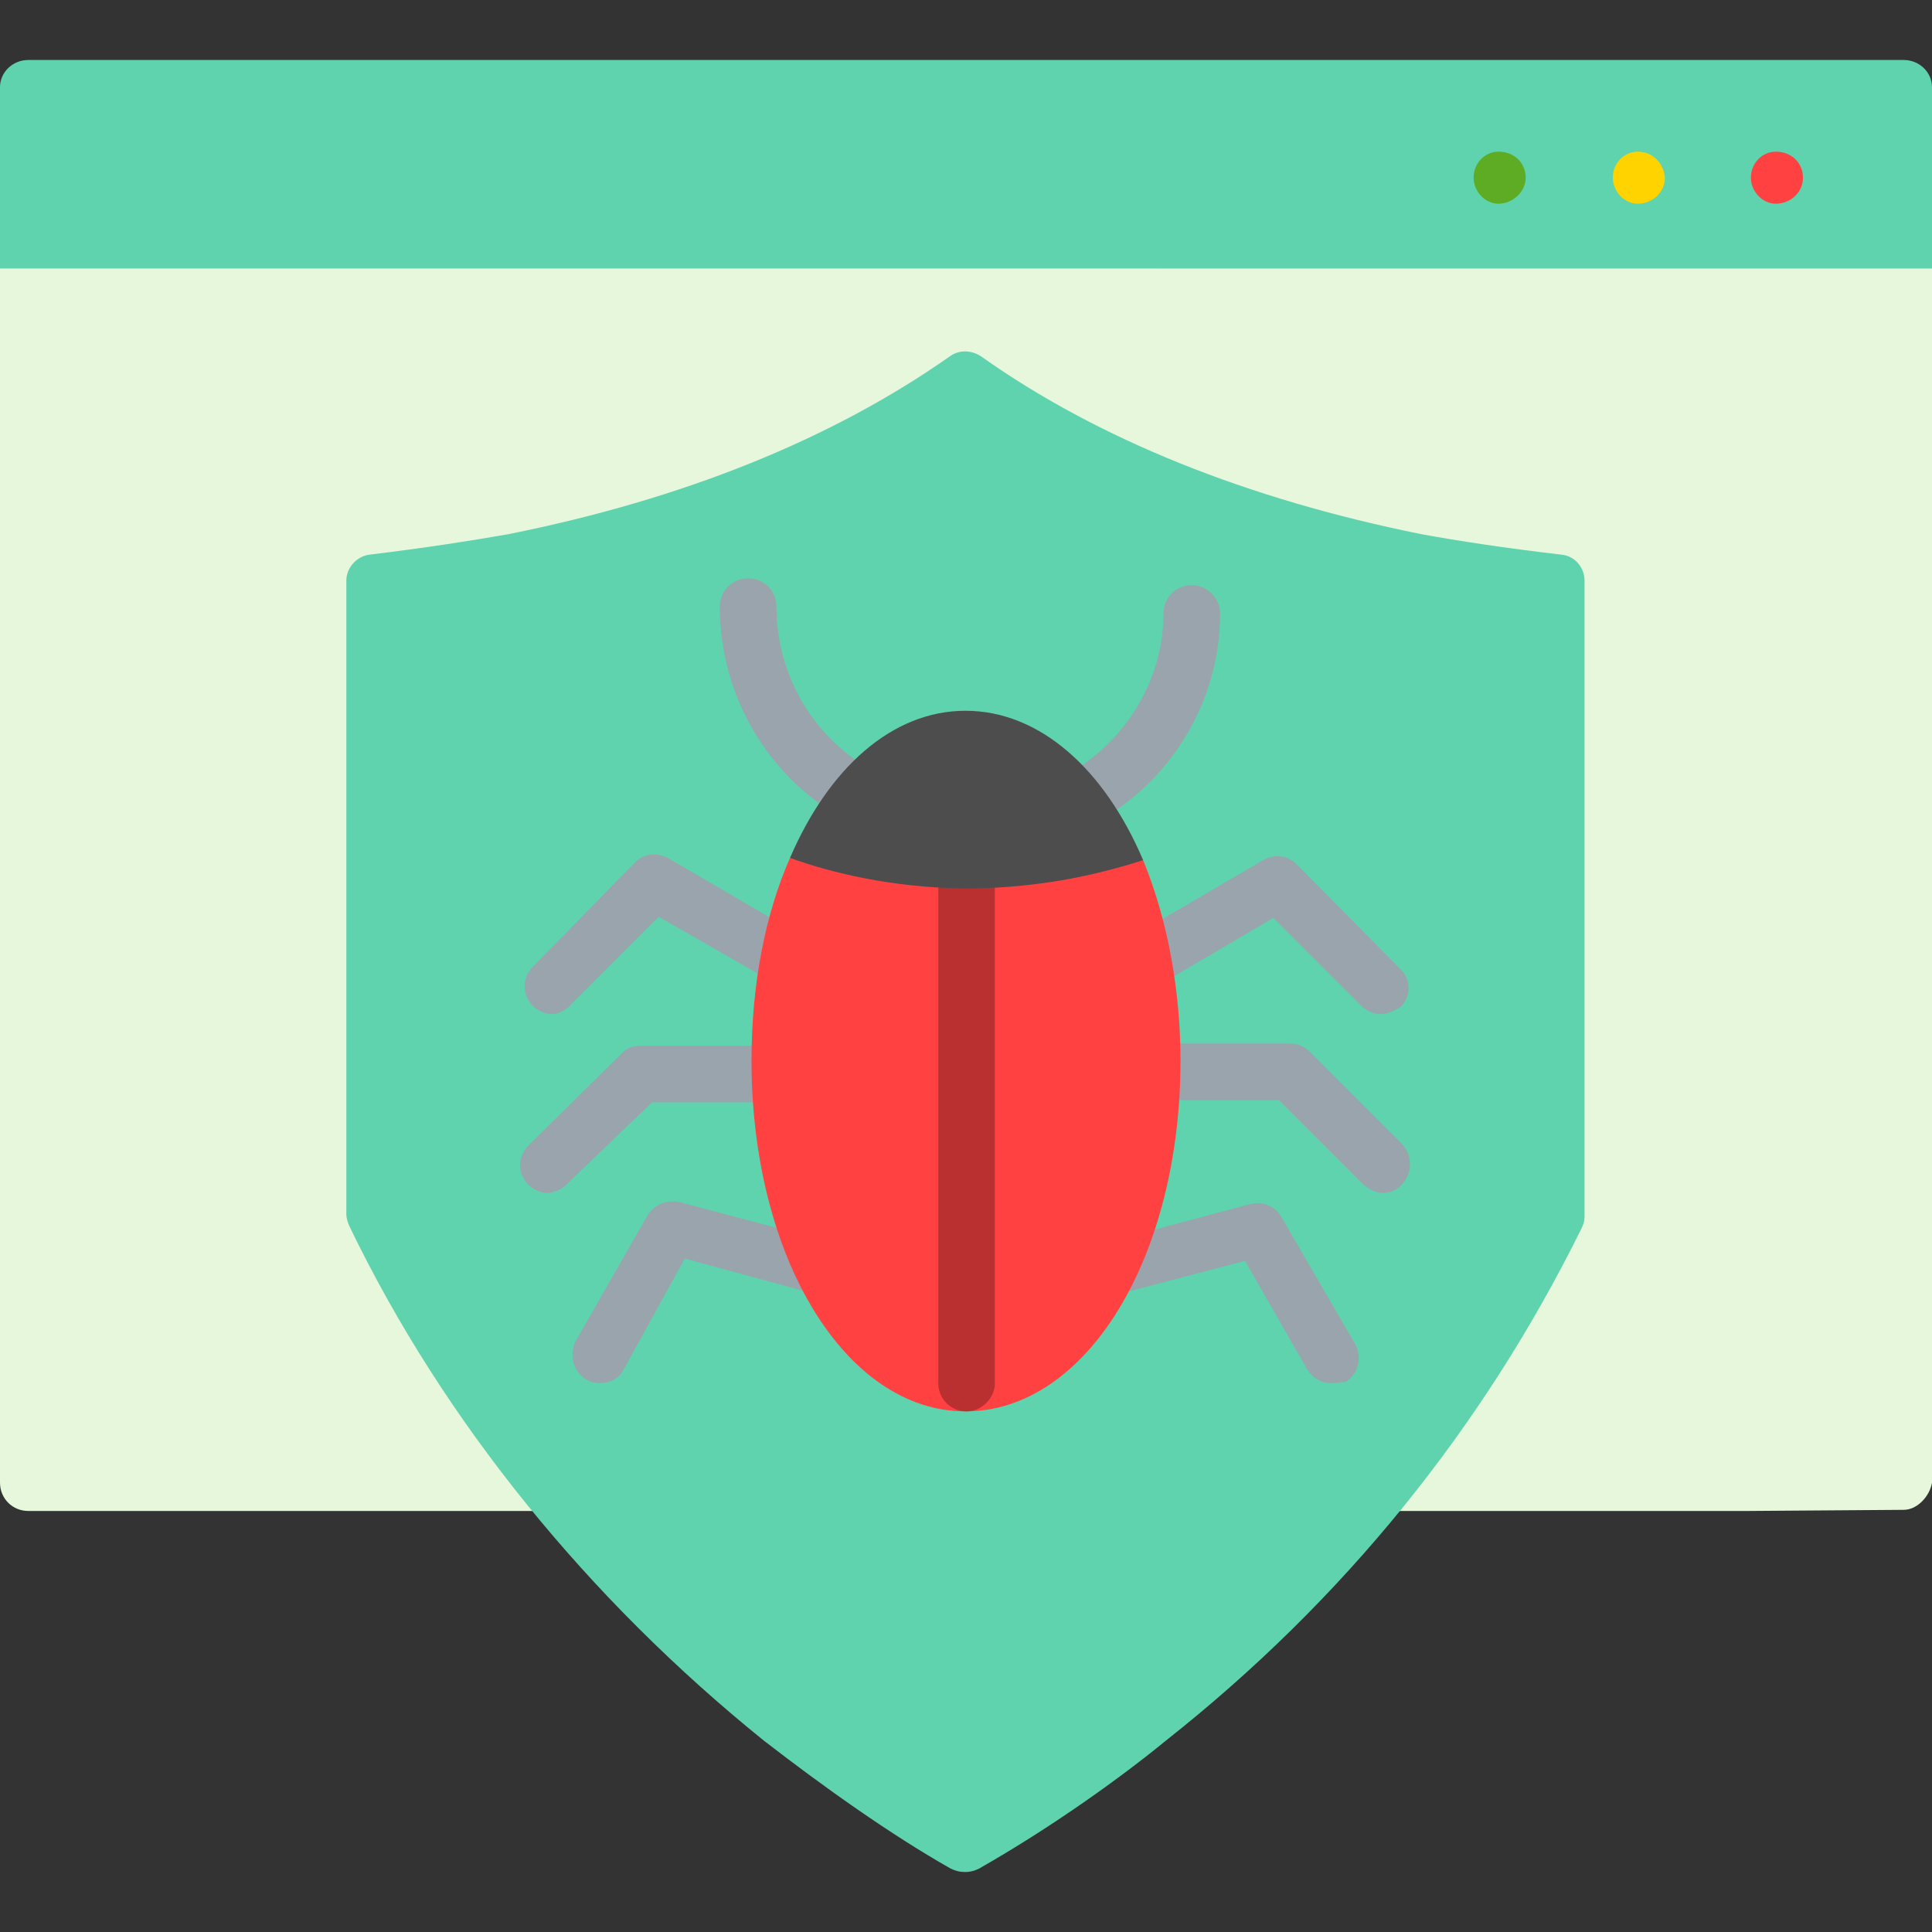 <svg xmlns="http://www.w3.org/2000/svg" version="1.1" xmlns:xlink="http://www.w3.org/1999/xlink" width="512" height="512" x="0" y="0" viewBox="0 0 1707 1707" style="enable-background:new 0 0 512 512" xml:space="preserve" fill-rule="evenodd"><rect x="0" y="0" width="1707" height="1707" fill="#333333" stroke="none"/><g><path fill="#E6F7DB" d="M1544 1335H25c-14 0-25-11-25-25V237h1707v1073c-2 12-13 24-25 24z" opacity="1" data-original="#e6f7db"></path><path fill="#5FD3AE" d="M1707 237V77c0-13-11-24-25-24H25C11 53 0 64 0 77v160z" opacity="1" data-original="#5fd3ae"></path><path fill="#5EAC24" d="M1324 134c-12 0-22 10-22 23 0 12 10 23 22 23s24-10 24-23-10-23-24-23z" opacity="1" data-original="#5eac24"></path><path fill="#FFD300" d="M1447 134c-12 0-22 10-22 23 0 12 10 23 22 23 13 0 24-10 24-23-1-13-11-23-24-23z" opacity="1" data-original="#ffd300"></path><path fill="#FF4141" d="M1569 134c-12 0-22 10-22 23 0 12 10 23 22 23 13 0 24-10 24-23s-10-23-24-23z" opacity="1" data-original="#ff4141"></path><path fill="#5FD3AE" d="M853 1654c-5 0-9-1-13-3-53-30-112-72-165-113-155-125-283-282-366-454-1-2-3-7-3-11V513c0-12 10-22 21-23 49-6 88-12 122-18 155-31 286-84 390-157 8-6 19-6 28 0 103 73 235 126 389 157 33 6 72 12 123 18 13 1 21 12 21 23v562c0 4-1 7-3 11-87 176-210 328-367 452-39 32-100 76-165 113-4 2-8 3-12 3z" opacity="1" data-original="#5fd3ae"></path><g fill="#99A4AC"><path d="M951 732c-8 0-16-4-21-13-7-12-1-26 10-33 54-29 88-85 88-144 0-14 11-25 25-25 13 0 25 11 25 25 0 77-43 150-114 187-6 3-10 3-13 3zM760 728c-5 0-9-2-12-3-69-37-112-110-112-189 0-14 11-25 25-25s25 11 25 25c0 61 33 117 87 146 13 7 17 21 10 33-7 7-15 13-23 13zM483 1054c-5 0-12-3-16-7-10-10-10-25 0-35l82-81c4-5 11-7 16-7h124c14 0 25 11 25 25 0 13-11 25-25 25H576l-76 73c-4 4-11 7-17 7zM487 896c-5 0-12-3-16-7-10-10-10-25 0-35l90-92c8-8 19-9 29-4l120 70c11 7 15 22 8 33s-22 15-33 8l-103-59-77 77c-5 6-12 9-18 9zM530 1222c-4 0-8-1-12-3-11-7-15-20-10-33l64-112c6-10 17-14 28-12l132 35c12 3 21 17 16 29-2 13-16 21-29 17l-114-31-54 98c-4 8-12 12-21 12zM1222 1054c-6 0-12-3-17-7l-75-75h-112c-14 0-25-11-25-25s11-25 25-25h122c7 0 13 3 17 7l82 82c9 10 9 25 0 35-4 5-10 8-17 8zM1219 896c-5 0-12-3-16-7l-78-78-102 60c-11 7-26 3-33-9-7-11-3-26 8-33l118-69c10-6 23-4 30 4l91 92c10 9 10 25 0 34-5 3-11 6-18 6zM1176 1222c-8 0-16-4-21-12l-55-96-114 30c-13 5-26-4-29-16-4-13 4-27 16-29l131-35c11-3 22 1 28 11l65 112c7 12 3 27-8 34-4 0-9 1-13 1z" fill="#99A4AC" opacity="1" data-original="#99a4ac"></path></g><path fill="#FF4141" d="M853 1247c-106 0-189-136-189-310 0-67 12-129 34-179l312 2c23 56 33 119 33 177 0 174-83 310-190 310z" opacity="1" data-original="#ff4141"></path><path fill="#BA3030" d="M854 1247c-14 0-25-11-25-25V772c0-14 11-25 25-25s25 11 25 25v452c-1 12-12 23-25 23z" opacity="1" data-original="#ba3030"></path><path fill="#4D4D4D" d="M698 758c34-79 90-130 155-130 66 0 123 52 157 132-53 17-104 25-159 25-64-1-117-14-153-27z" opacity="1" data-original="#4d4d4d"></path></g></svg>